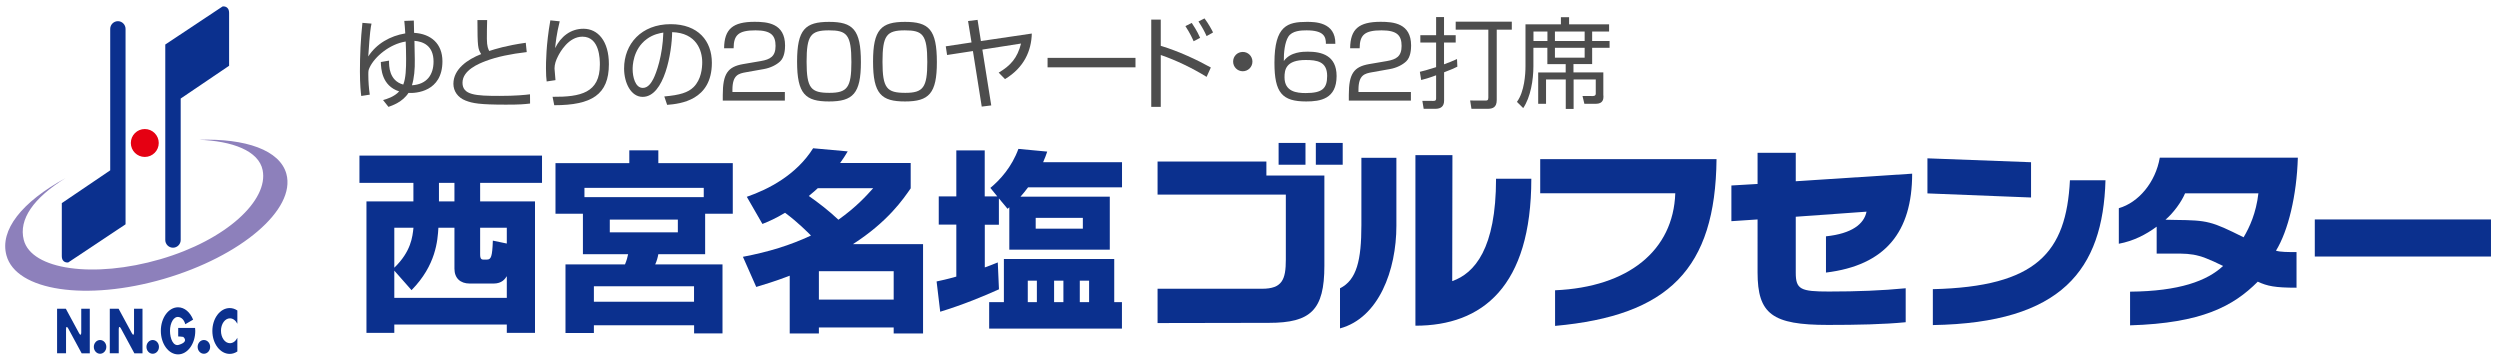 <?xml version="1.0" encoding="utf-8"?>
<!-- Generator: Adobe Illustrator 27.3.1, SVG Export Plug-In . SVG Version: 6.00 Build 0)  -->
<svg version="1.1" id="レイヤー_1" xmlns="http://www.w3.org/2000/svg" xmlns:xlink="http://www.w3.org/1999/xlink" x="0px"
	 y="0px" viewBox="0 0 360 52" style="enable-background:new 0 0 360 52;" xml:space="preserve">
<style type="text/css">
	.st0{fill:#0B308E;}
	.st1{fill:#4D4D4D;}
	.st2{fill:#E50012;}
	.st3{fill:#8D80BB;}
</style>
<g>
	<g>
		<g>
			<path class="st0" d="M187.99,23.72h-3.87v-3.14h3.87V23.72z M193.35,23.72h-3.87v-3.14h3.87V23.72z M182.36,23.26v2.02h8.35v13
				c0,6.36-1.95,8.21-7.98,8.21l-16.04,0.03v-4.94h15.04c2.9,0,3.43-1.31,3.43-4.19v-9.37h-18.47v-4.76H182.36z"/>
			<path class="st0" d="M209.15,22.34l-0.03,18.14c3.21-1.12,6.31-4.66,6.31-14.74h5.08c0,15.55-7.07,21.16-16.69,21.16V22.34
				H209.15z M192.97,41.51c2.4-1.2,3.07-4.05,3.07-9.1v-9.69h5.04v9.8c0,6.38-2.53,13.26-8.12,14.77V41.51z"/>
			<path class="st0" d="M223.94,41.8c10.55-0.46,17.02-5.73,17.3-13.97h-19.45v-4.91h25.39c-0.16,15.81-6.9,22.53-23.25,24.01V41.8z
				"/>
			<path class="st0" d="M262.95,34.03c3.71-0.39,5.47-1.76,5.83-3.55l-10.19,0.73v8.06c0,2.41,0.7,2.71,4.77,2.71
				c4.05,0,7.66-0.14,11.06-0.47v4.89c-3.1,0.31-7.02,0.39-11.2,0.39c-8.01,0-10.13-1.56-10.13-7.56V31.6l-3.77,0.25v-5.14
				l3.77-0.22V22h5.5v4.1l16.76-1.09c0,8.38-3.84,13.2-12.41,14.24V34.03z"/>
			<path class="st0" d="M292.47,28.44l-14.92-0.59v-5.05l14.92,0.56V28.44z M278.33,41.64c14.95-0.36,19.21-5.27,19.74-15.68h5.12
				c-0.36,12.87-6.29,20.55-24.86,20.85V41.64z"/>
			<path class="st0" d="M325.21,27.84c-0.33,2.85-1.27,4.88-2.13,6.33c-4.66-2.32-5.17-2.45-9.83-2.5l-1.42-0.03
				c1.14-0.98,2.29-2.54,2.82-3.8H325.21z M310.57,36.52h0.92c4.05,0,4.64-0.2,8.63,1.78c-2.29,2.15-6.31,3.64-13.39,3.7v4.85
				c10.35-0.31,14.88-2.77,18.39-6.29c1.37,0.64,2.48,0.87,5.58,0.87v-5.13c-1.23,0-2.32,0-2.96-0.2c1.76-2.85,2.99-7.96,3.15-13.4
				h-19.88c-0.61,3.57-3.07,6.47-5.9,7.28v5.12c2.1-0.39,3.89-1.31,5.45-2.46V36.52z"/>
			<g>
				<path class="st0" d="M358.7,36.94h-25.37V31.6h25.37V36.94z"/>
			</g>
		</g>
		<g>
			<path class="st0" d="M51.77,22.41h26.28v3.92h-8.91V29h7.9v18.93h-4.06v-1.2h-16.2v1.2h-4.01V29h6.76v-2.67h-7.77V22.41z
				 M56.78,38.97v3.92h16.2v-3.12c-0.25,0.39-0.7,1.06-1.89,1.06h-3.45c-1.36,0-2.2-0.78-2.2-2.14v-5.9h-2.31
				c-0.11,1.81-0.33,5.4-3.87,8.99L56.78,38.97z M56.78,32.79v5.76c2.42-2.34,2.62-4.45,2.76-5.76H56.78z M63.21,26.33V29h2.23
				v-2.67H63.21z M72.98,35.07v-2.28h-3.84v3.84c0,0.36,0.03,0.75,0.44,0.75h0.53c0.61,0,0.78-0.42,0.86-2.73L72.98,35.07z"/>
			<path class="st0" d="M83.94,30.78h-3.95v-7.29h10.63v-1.84h4.18v1.84h10.72v7.29h-3.98v5.82h-6.74
				c-0.08,0.47-0.25,1.06-0.45,1.47h9.69v9.94h-4.09v-1.17H85.52v1.11h-4.09v-9.88h8.57c0.25-0.61,0.36-1.03,0.45-1.47h-6.51V30.78z
				 M101.34,28.39v-1.34H84.16v1.34H101.34z M85.52,41.22v2.23h14.42v-2.23H85.52z M87.81,31.62v1.84h9.8v-1.84H87.81z"/>
			<path class="st0" d="M107.54,28.34c3.15-1.09,7.13-3.15,9.55-6.99l4.98,0.45c-0.39,0.64-0.58,0.97-1.09,1.67h10.16v3.65
				c-1.06,1.53-3.26,4.79-8.32,8.04h10.1v12.86h-4.23v-0.86h-10.77v0.86h-4.2v-8.32c-2.23,0.86-3.73,1.28-4.82,1.62l-1.92-4.34
				c3.76-0.72,6.74-1.64,9.8-3.06c-0.45-0.45-1.89-1.92-3.73-3.28c-1.28,0.78-2.42,1.28-3.26,1.61L107.54,28.34z M117.75,27.11
				c-0.36,0.33-0.45,0.42-1.28,1.11c1.28,0.89,2.95,2.17,4.26,3.42c2.56-1.81,4.06-3.48,5.01-4.54H117.75z M117.92,39.05v4.09h10.77
				v-4.09H117.92z"/>
			<path class="st0" d="M134.87,40.53c0.75-0.17,1.36-0.28,2.84-0.7v-7.49h-2.53v-4.06h2.53v-6.62h4.09v6.62h1.81l-1-1.22
				c1.39-1.14,3.09-3.01,4.04-5.62l4.15,0.39c-0.2,0.59-0.28,0.81-0.59,1.53h11.36v3.62h-13.53c-0.39,0.53-0.7,0.89-1.09,1.34h12.86
				v7.63h-14.47v-6.1c-0.08,0.08-0.14,0.14-0.25,0.22l-1.25-1.5v3.79h-2.03v6.15c0.5-0.17,0.84-0.31,1.87-0.72l0.17,3.87
				c-2.09,0.95-5.18,2.23-8.46,3.23L134.87,40.53z M160.45,37.3v6.21h1.11v3.81h-19.12v-3.81h2.12V37.3H160.45z M148,40.42v3.09
				h1.31v-3.09H148z M149.14,31.37v1.56h6.79v-1.56H149.14z M151.79,40.42v3.09h1.34v-3.09H151.79z M155.49,40.42v3.09h1.34v-3.09
				H155.49z"/>
		</g>
	</g>
	<g>
		<path class="st1" d="M59.59,2.96c0,0.09,0.04,1.58,0.04,1.77c2.41,0.14,4.08,1.54,4.08,4.1c0,4.4-3.86,4.62-4.89,4.55
			c-0.84,1.31-2.34,1.82-2.88,2.01l-0.78-0.98c0.5-0.14,1.61-0.46,2.32-1.25c-2.52-0.81-2.61-3.29-2.64-4.23l1.18-0.2
			c-0.01,0.74-0.01,2.89,2.05,3.45c0.37-0.94,0.41-2.29,0.41-3.69c0-0.88-0.03-1.98-0.06-2.51c-2.31,0.36-4.46,2.18-5.19,3.73
			c-0.17,0.37-0.19,0.46-0.19,1.03c0,0.97,0.07,1.94,0.21,2.89l-1.23,0.19c-0.06-0.5-0.19-1.62-0.19-3.53c0-2.34,0.11-4.67,0.36-7
			l1.31,0.11c-0.13,0.6-0.23,1.11-0.47,4.73c1.18-1.84,3.16-2.96,5.33-3.32c-0.03-0.73-0.1-1.33-0.14-1.8L59.59,2.96z M59.73,8.56
			c0.03,1.41-0.1,2.74-0.41,3.72c2.17-0.13,3.11-1.54,3.11-3.41c0-2.31-1.51-2.89-2.75-2.99C59.7,7.01,59.72,7.56,59.73,8.56z"/>
		<path class="st1" d="M70.15,2.87c-0.03,1-0.04,1.71-0.04,2.72c0,1.11,0.21,1.5,0.34,1.75c0.91-0.29,2.45-0.78,5.26-1.18l0.14,1.34
			c-2.25,0.26-4.3,0.67-5.94,1.3c-0.94,0.36-3.31,1.3-3.31,3.11c0,1.77,1.85,1.9,5.34,1.9c2.32,0,3.66-0.14,4.38-0.23l0.01,1.33
			c-0.88,0.1-1.42,0.16-3.48,0.16c-3.83,0-4.79-0.2-5.79-0.58c-1.15-0.44-1.77-1.38-1.77-2.42c0-2.11,2.02-3.51,4-4.28
			c-0.48-0.77-0.53-1-0.54-4.9H70.15z"/>
		<path class="st1" d="M80.6,3.07c-0.46,1.81-0.6,3.19-0.66,3.86c0.81-1.67,2.24-2.79,4.08-2.79c2.08,0,3.66,1.77,3.66,5.1
			c0,4.39-2.48,5.91-7.87,5.91l-0.24-1.21c4.05,0.03,6.81-0.57,6.81-4.63c0-0.7,0-4.03-2.51-4.03c-2,0-3.21,2.21-3.52,2.82
			c-0.29,0.56-0.5,1.15-0.5,1.77c0,0.16,0.13,1.5,0.14,1.67l-1.27,0.19c-0.06-0.46-0.1-1-0.1-1.9c0-0.67,0-3.38,0.63-6.9L80.6,3.07z
			"/>
		<path class="st1" d="M95.66,13.89c2.24-0.2,3.42-0.56,4.22-1.35c1.1-1.1,1.24-2.72,1.24-3.59c0-1.67-0.83-4.22-4.33-4.32
			c-0.03,2.86-1.1,9.32-4.25,9.32c-1.67,0-2.67-2-2.67-4.09c0-3.53,2.48-6.38,6.71-6.38c3.96,0,5.93,2.42,5.93,5.56
			c0,5.42-4.56,5.91-6.44,6.06L95.66,13.89z M93.14,5.62C91.1,7.12,91.1,9.6,91.1,9.97c0,1.07,0.36,2.69,1.47,2.69
			c0.76,0,1.23-0.76,1.51-1.3c0.43-0.84,1.34-3.32,1.44-6.67C95,4.78,94.08,4.93,93.14,5.62z"/>
		<path class="st1" d="M107.44,10.4c-1.07,0.19-1.97,0.38-1.97,2.52v0.33h7.55v1.24h-8.94v-0.81c0-3.05,0.7-4.06,2.92-4.45
			l2.57-0.44c1.33-0.23,2.11-0.66,2.11-2.17c0-1.53-0.66-2.25-2.88-2.25c-2.48,0-3.15,0.68-3.16,2.58h-1.37
			c0.03-2.77,1.25-3.81,4.4-3.81c1.81,0,4.38,0.2,4.38,3.42c0,0.54-0.07,1.68-0.71,2.28c-0.53,0.5-1.38,0.94-2.37,1.11L107.44,10.4z
			"/>
		<path class="st1" d="M119.38,3.15c3.43,0,4.59,1.08,4.59,5.8c0,4.52-1.14,5.66-4.59,5.66c-3.39,0-4.6-1.05-4.6-5.73
			C114.78,4.23,115.96,3.15,119.38,3.15z M116.15,8.9c0,3.83,0.63,4.47,3.29,4.47c2.57,0,3.16-0.77,3.16-4.43
			c0-3.99-0.67-4.57-3.24-4.57C116.73,4.37,116.15,5.1,116.15,8.9z"/>
		<path class="st1" d="M130.32,3.15c3.43,0,4.59,1.08,4.59,5.8c0,4.52-1.14,5.66-4.59,5.66c-3.39,0-4.6-1.05-4.6-5.73
			C125.71,4.23,126.9,3.15,130.32,3.15z M127.08,8.9c0,3.83,0.63,4.47,3.29,4.47c2.57,0,3.16-0.77,3.16-4.43
			c0-3.99-0.67-4.57-3.24-4.57C127.67,4.37,127.08,5.1,127.08,8.9z"/>
		<path class="st1" d="M148.58,4.83c-0.06,2.47-1.1,4.9-3.86,6.56l-0.91-0.93c1.74-1.03,2.69-2.11,3.22-4.19l-5.57,0.87l1.28,8.04
			l-1.37,0.17l-1.27-8l-3.72,0.57l-0.19-1.25l3.71-0.56l-0.5-3.08l1.37-0.17l0.48,3.05L148.58,4.83z"/>
		<path class="st1" d="M163.51,8.33V9.7h-12.66V8.33H163.51z"/>
		<path class="st1" d="M167.15,2.82v3.78c2.56,0.77,5.24,2.02,7.21,3.12l-0.61,1.35c-2.02-1.25-4.42-2.41-6.6-3.15v7.47h-1.37V2.82
			H167.15z M171.88,5.94c-0.16-0.37-0.48-1.1-1.18-2.18l0.91-0.46c0.17,0.26,0.77,1.13,1.21,2.15L171.88,5.94z M173.75,5.2
			c-0.28-0.63-0.6-1.24-1.17-2.11l0.87-0.44c0.58,0.78,0.97,1.5,1.23,2.02L173.75,5.2z"/>
		<path class="st1" d="M180.35,8.87c0,0.79-0.64,1.39-1.39,1.39c-0.77,0-1.39-0.62-1.39-1.39c0-0.79,0.62-1.39,1.39-1.39
			C179.71,7.47,180.35,8.08,180.35,8.87z"/>
		<path class="st1" d="M190.93,6.31c0.01-1.03-0.3-1.94-2.78-1.94c-0.77,0-2.09,0.04-2.64,0.93c-0.5,0.81-0.66,2.28-0.64,3.49
			c0.93-1.33,2.77-1.35,3.45-1.35c1.98,0,4.15,0.53,4.15,3.51c0,3.31-2.35,3.66-4.38,3.66c-3.46,0-4.57-1.24-4.57-5.57
			c0-5.36,1.9-5.89,4.67-5.89c1.11,0,4.15,0,4.1,3.16H190.93z M184.97,11.13c0,2.09,1.77,2.27,3.05,2.27c2.39,0,3.09-0.66,3.09-2.47
			c0-2.08-1.48-2.29-3.08-2.29C185.14,8.63,184.97,10.07,184.97,11.13z"/>
		<path class="st1" d="M197.59,10.4c-1.07,0.19-1.97,0.38-1.97,2.52v0.33h7.55v1.24h-8.94v-0.81c0-3.05,0.7-4.06,2.92-4.45
			l2.57-0.44c1.33-0.23,2.11-0.66,2.11-2.17c0-1.53-0.66-2.25-2.88-2.25c-2.48,0-3.15,0.68-3.16,2.58h-1.37
			c0.03-2.77,1.25-3.81,4.4-3.81c1.81,0,4.38,0.2,4.38,3.42c0,0.54-0.07,1.68-0.71,2.28c-0.53,0.5-1.38,0.94-2.37,1.11L197.59,10.4z
			"/>
		<path class="st1" d="M209.86,9.6c-0.48,0.23-0.88,0.43-1.91,0.81v4.08c0,0.78-0.41,1.18-1.27,1.18h-1.67l-0.19-1.15l1.54,0.01
			c0.23,0,0.44,0,0.44-0.36v-3.33c-1.15,0.43-1.61,0.54-2.15,0.68l-0.19-1.18c0.47-0.11,0.98-0.24,2.34-0.67V6.12h-2.27V5.07h2.27
			V2.46h1.14v2.61h1.68v1.05h-1.68v3.14c0.7-0.24,1.24-0.48,1.87-0.76L209.86,9.6z M217.71,4.27h-2.18V14.4
			c0,1.05-0.56,1.27-1.33,1.27h-2.31l-0.19-1.2l2.18,0.01c0.26,0,0.44-0.01,0.44-0.41v-9.8h-4.7V3.12h8.08V4.27z"/>
		<path class="st1" d="M230.9,13.78c0,0.43,0,1.17-1.13,1.17h-1.62l-0.27-1.13l1.48,0.01c0.34,0,0.43-0.16,0.43-0.34v-2.05h-3.19
			v4.25h-1.13v-4.25h-2.84v3.51h-1.13v-4.52h3.96v-1.2h-2.64V6.88h-2.01v2.68c0,1.94-0.4,4.43-1.47,6.01l-0.9-0.9
			c1.08-1.47,1.23-3.99,1.23-5.13V3.5h5.1V2.48h1.18V3.5h5.76v1.04h-2.44V5.9h2.51v0.98h-2.51v2.35h-2.69v1.2h4.3V13.78z
			 M222.83,4.54h-2.01V5.9h2.01V4.54z M228.19,4.54h-4.28V5.9h4.28V4.54z M228.19,6.88h-4.28V8.3h4.28V6.88z"/>
	</g>
	<g>
		<path class="st0" d="M12.93,44.46H11.7v3.44c0,0.36-0.14,0.4-0.31,0.09l-1.91-3.53H8.22v6.41h1.29v-3.49
			c0-0.36,0.14-0.4,0.31-0.09l1.94,3.59h1.17V44.46z"/>
		<path class="st0" d="M20.53,44.46H19.3v3.44c0,0.36-0.14,0.4-0.31,0.09l-1.91-3.53h-1.27v6.41h1.29v-3.49
			c0-0.36,0.14-0.4,0.31-0.09l1.94,3.59h1.17V44.46z"/>
		<ellipse class="st0" cx="14.41" cy="49.95" rx="0.9" ry="0.99"/>
		<ellipse class="st0" cx="21.99" cy="49.95" rx="0.9" ry="0.99"/>
		<ellipse class="st0" cx="29.36" cy="49.95" rx="0.9" ry="0.99"/>
		<path class="st0" d="M25.66,48.45c0,0,0.46,0.01,0.72,0.06c0,0,0.91,0.69-0.64,1.15c-0.78,0.23-1.26-0.87-1.26-2.02
			s0.54-2.11,1.25-1.99c0.41,0.07,0.78,0.4,0.95,1.04l1.13-0.66c-0.42-1.05-1.23-1.78-2.17-1.78c-1.37,0-2.48,1.52-2.48,3.39
			c0,1.87,1.11,3.39,2.48,3.39s2.48-1.52,2.48-3.39c0-0.14-0.02-0.28-0.03-0.42h-2.43L25.66,48.45z"/>
		<path class="st0" d="M33.11,49.42c-0.72,0-1.29-0.8-1.29-1.79c0-0.99,0.58-1.79,1.29-1.79c0.44,0,0.83,0.31,1.07,0.78v-1.91
			c-0.33-0.22-0.7-0.35-1.1-0.35c-1.38,0-2.5,1.48-2.5,3.3c0,1.82,1.12,3.3,2.5,3.3c0.4,0,0.77-0.13,1.1-0.35v-1.97
			C33.95,49.11,33.56,49.42,33.11,49.42z"/>
	</g>
	<g>
		<circle class="st2" cx="20.85" cy="20.59" r="2.01"/>
		<path class="st0" d="M16.98,3.05c-0.61,0-1.11,0.5-1.11,1.11v20.37L8.9,29.25v7.61c0,1.09,0.93,0.93,0.93,0.93l8.25-5.49V4.16
			C18.08,3.55,17.58,3.05,16.98,3.05z"/>
		<path class="st0" d="M32.05,0.93L23.8,6.41v28.15c0,0.61,0.5,1.11,1.11,1.11c0.61,0,1.11-0.5,1.11-1.11V14.19l6.97-4.72V1.86
			C32.98,0.77,32.05,0.93,32.05,0.93z"/>
		<path class="st3" d="M41.24,25.04c-0.93-3.42-5.87-5.13-12.59-4.91c4.82,0.17,8.61,1.59,9.17,4.37
			c0.87,4.31-5.18,10.05-14.74,12.83c-9.56,2.78-18.56,1.53-19.66-2.79c-0.75-2.94,1.38-6.02,6.01-8.89
			c-6.3,3.45-9.5,7.48-8.5,11.13c1.39,5.11,11.53,6.62,22.66,3.38C34.73,36.91,42.63,30.15,41.24,25.04z"/>
	</g>
</g>
</svg>
